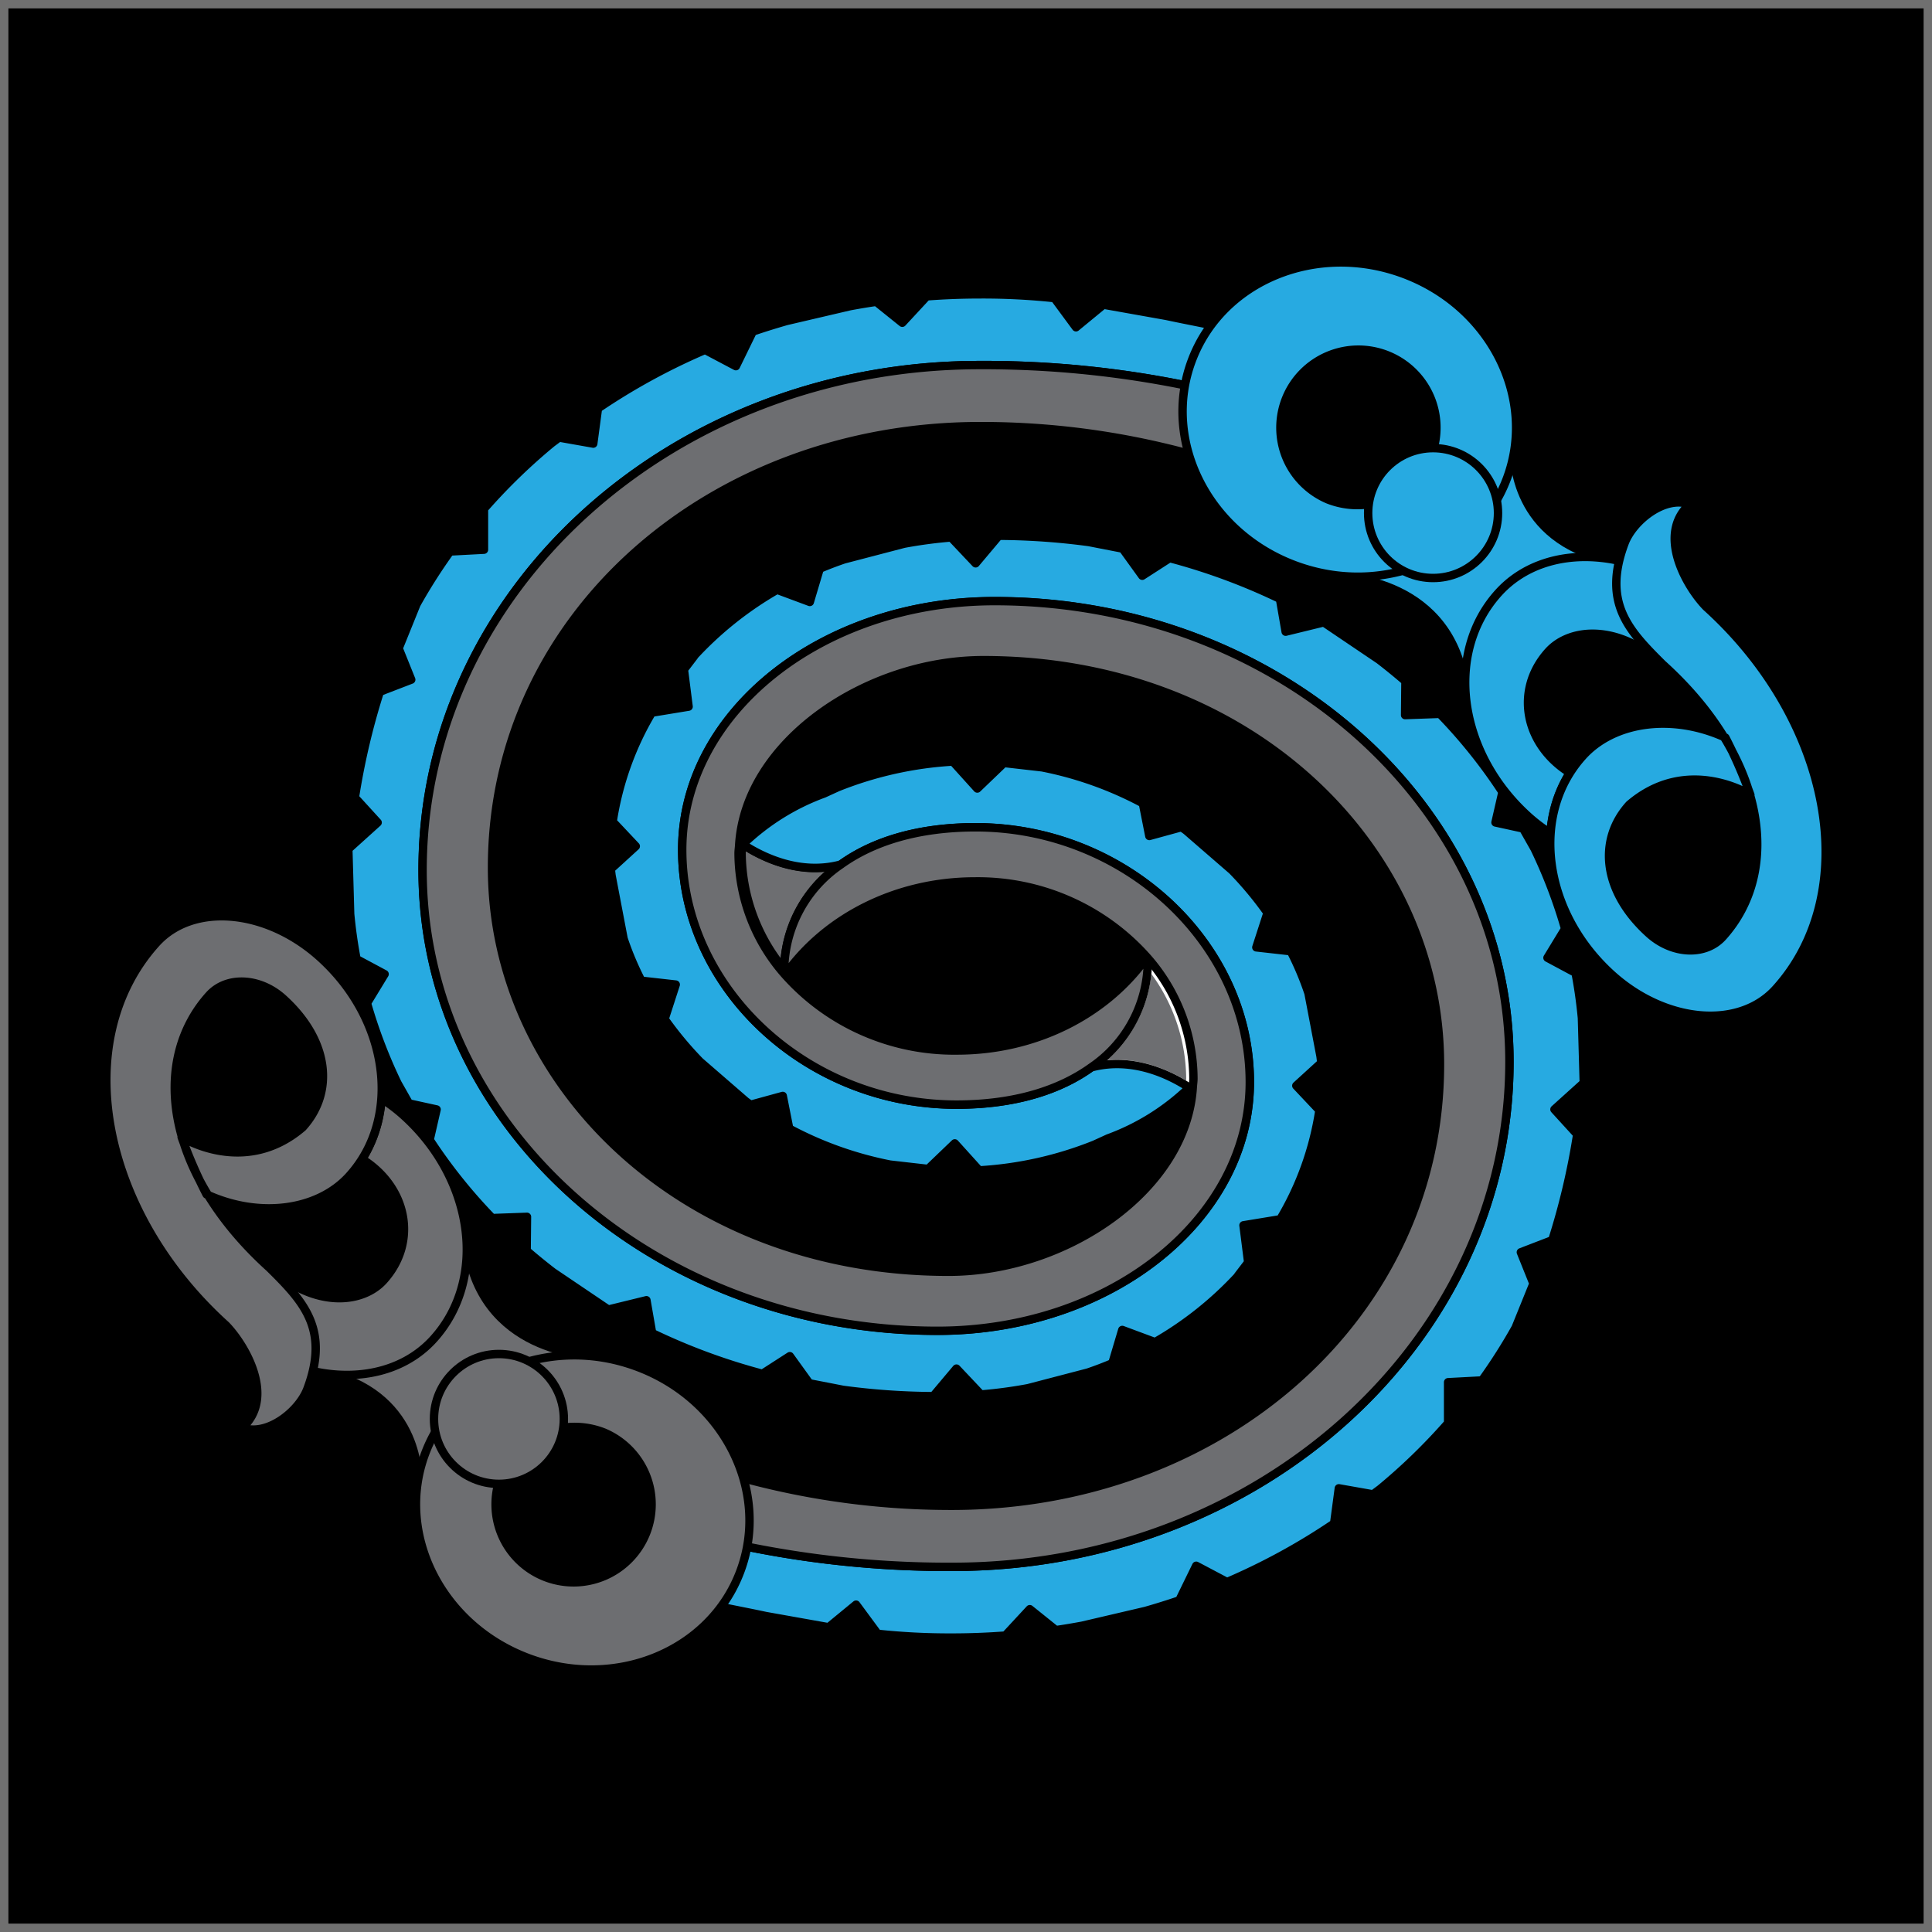 <svg xmlns="http://www.w3.org/2000/svg" width="230" height="230" viewBox="0 0 230 230">
  <g id="Group_25" data-name="Group 25" transform="translate(-188 -580)">
    <g id="Rectangle_12" data-name="Rectangle 12" transform="translate(188 580)" stroke="#707070" stroke-width="1">
      <rect width="230" height="230" stroke="none"/>
      <rect x="0.5" y="0.5" width="229" height="229" fill="none"/>
    </g>
    <g id="Group_23" data-name="Group 23" transform="translate(6.835 509.243)">
      <path id="Path_249" data-name="Path 249" d="M224.07,167.01c4.96-1.33,9.46.96,11.67,2.41a.373.373,0,0,1,.07-.06c.02-.31.07-.62.07-.93a21.867,21.867,0,0,0-5.08-13.9A15.342,15.342,0,0,1,224.07,167.01Z" transform="translate(87 30.807)" fill="#6d6e71" stroke="#fff" stroke-linecap="round" stroke-linejoin="round" stroke-miterlimit="10" stroke-width="1"/>
      <path id="Path_250" data-name="Path 250" d="M282.71,168.87l-.22-7.74q-.255-2.715-.76-5.37l-3.34-1.79,2.1-3.45a60.091,60.091,0,0,0-3.64-9.54l-1.36-2.4-3.29-.72.83-3.62a62.327,62.327,0,0,0-7.45-9.31l-4.14.15.04-4.02.01-.01c-1.02-.88-2.06-1.73-3.14-2.56l-6.59-4.45-4.54,1.11-.68-3.91a73.479,73.479,0,0,0-13.13-4.85l-3.26,2.1-2.33-3.23c-2.07-.4-4.01-.78-4.01-.78a83.3,83.3,0,0,0-10.74-.75l-2.76,3.28-2.91-3.08a54.807,54.807,0,0,0-5.62.75l-7.12,1.86q-1.5.51-2.91,1.11l-1.18,3.96-3.9-1.45a41.694,41.694,0,0,0-9.91,7.9l.02.02-1.2,1.57.56,4.42-4.38.72a35.835,35.835,0,0,0-4.66,12.98l2.75,2.92-2.97,2.71c.04.44.09.8.09.8l1.43,7.5a35.626,35.626,0,0,0,2.11,5l4.1.46-1.33,4.11a41.655,41.655,0,0,0,4.2,5.05l5.47,4.74c.19.14.38.27.57.41l3.83-1.05.77,3.89a42.82,42.82,0,0,0,11.99,4.28l4.55.52,3.17-3.04,2.9,3.21a43.707,43.707,0,0,0,13.72-3.06l1.64-.75a27.549,27.549,0,0,0,9.66-6.04c-2.21-1.45-6.71-3.74-11.67-2.41-3.74,2.69-9.06,4.44-16.05,4.44-17.79,0-32.65-13.82-32.65-30.33,0-16.37,16.64-29.61,37.2-29.61,33.87,0,61.28,24.53,61.28,54.84,0,33.23-29.65,60.12-66.3,60.12a120,120,0,0,1-31.34-4.01l-2.34,7.3c3.14.99,8.14,1.85,11.41,2.56l7.52,1.34,3.27-2.69,2.56,3.47a80.4,80.4,0,0,0,8.8.45q3.24,0,6.41-.24l2.91-3.14,3.1,2.49c1.05-.15,2.1-.33,3.13-.52l7.54-1.76c1.36-.39,2.71-.81,4.03-1.26l2.01-4.12,3.67,1.94a76.118,76.118,0,0,0,12.75-6.97l.56-4.19,4.07.72.86-.64a69.671,69.671,0,0,0,8.08-7.84V204.5l4-.21.02.02A65.986,65.986,0,0,0,274.6,198l2.12-5.24-1.5-3.73,3.74-1.44a84.226,84.226,0,0,0,2.97-12.6l-2.71-2.97Z" transform="translate(87 30.807)" fill="#27aae1" stroke="#000" stroke-linecap="round" stroke-linejoin="round" stroke-miterlimit="10" stroke-width="1"/>
      <path id="Path_251" data-name="Path 251" d="M273.86,166.35c0-30.31-27.41-54.84-61.28-54.84-20.56,0-37.2,13.24-37.2,29.61,0,16.51,14.86,30.33,32.65,30.33,6.99,0,12.31-1.75,16.05-4.44h0a15.345,15.345,0,0,0,6.73-12.49c-.1-.12-.2-.25-.3-.37-4.73,6.52-12.99,10.86-22.43,10.86a26.95,26.95,0,0,1-20.61-9.2,21.952,21.952,0,0,1-5.38-14.27c0-.31.05-.62.07-.93.7-12.28,15.07-22.07,29.08-22.07,31.78,0,54.35,22.43,54.35,48.11,0,29.96-26,52.56-58.13,52.56a94.418,94.418,0,0,1-28.74-4.44l-2.47,7.7a120,120,0,0,0,31.34,4.01C244.21,226.47,273.86,199.58,273.86,166.35Z" transform="translate(87 30.807)" fill="#6d6e71" stroke="#000" stroke-linecap="round" stroke-linejoin="round" stroke-miterlimit="10" stroke-width="1"/>
      <g id="Group_19" data-name="Group 19" transform="translate(87 30.807)">
        <path id="Path_166" data-name="Path 166" d="M164.65,201.27s-13.54-.03-14.96-13.67L133.5,203.52c10.9,2.87,10.41,12.72,10.41,12.72Z" fill="#6d6e71" stroke="#000" stroke-linecap="round" stroke-linejoin="round" stroke-miterlimit="10" stroke-width="1"/>
        <path id="Path_167" data-name="Path 167" d="M157.06,237.34c10.36,3.87,21.66-.76,25.24-10.33s-1.92-20.48-12.28-24.35-21.66.76-25.24,10.33S146.69,233.46,157.06,237.34Zm9.04-26.84a9.286,9.286,0,1,1-12.35,5.29A9.5,9.5,0,0,1,166.1,210.5Z" fill="#6d6e71" stroke="#000" stroke-linecap="round" stroke-linejoin="round" stroke-miterlimit="10" stroke-width="1"/>
        <circle id="Ellipse_5" data-name="Ellipse 5" cx="7.73" cy="7.73" r="7.73" transform="translate(145.83 201.14)" fill="#6d6e71" stroke="#000" stroke-linecap="round" stroke-linejoin="round" stroke-miterlimit="10" stroke-width="1"/>
        <path id="Path_168" data-name="Path 168" d="M139.58,170.74a19.651,19.651,0,0,1,2.66,2.02c8.39,7.58,9.98,19.47,3.55,26.59-5.68,6.3-16.73,5.57-24.7-1.63-15.04-13.58-18.77-33.94-8.32-45.5,4.38-4.85,13.11-4.1,19.52,1.68,8.22,7.42,9.77,19.06,3.48,26.03-3.76,4.17-10.75,5.06-16.99,2.2a56.779,56.779,0,0,1-2.97-6.82s7.47,4.78,14.41-1.17c3.85-4.26,3.11-10.41-2.35-15.34-2.78-2.51-6.7-2.68-8.77-.39-7.14,7.91-5.12,21.36,7.18,32.47,5.29,4.78,10.98,4.33,13.55,1.49,4.13-4.58,2.81-11.09-2.55-14.43l.49-1.04a19.28,19.28,0,0,0,1.5-4.53Z" fill="#6d6e71" stroke="#000" stroke-linecap="round" stroke-linejoin="round" stroke-miterlimit="10" stroke-width="1"/>
        <path id="Path_169" data-name="Path 169" d="M126.26,190.89c-12.3-11.1-14.32-24.56-7.18-32.47,2.07-2.29,5.99-2.12,8.77.39,5.46,4.93,6.2,11.08,2.35,15.34-6.94,5.95-14.41,1.17-14.41,1.17a56.779,56.779,0,0,0,2.97,6.82c6.24,2.86,13.23,1.97,16.99-2.2,6.29-6.97,4.74-18.61-3.48-26.03-6.41-5.78-15.14-6.54-19.52-1.68-10.45,11.57-6.72,31.92,8.32,45.5,2.34,2.42,5.91,8.62,1.94,12.18,2.92,1.09,6.73-1.91,7.75-4.62C133.42,198.19,130.3,194.89,126.26,190.89Z" fill="#6d6e71" stroke="#000" stroke-linecap="round" stroke-linejoin="round" stroke-miterlimit="10" stroke-width="1"/>
      </g>
      <path id="Path_252" data-name="Path 252" d="M194.26,142.89c-4.96,1.33-9.46-.96-11.67-2.41a.373.373,0,0,1-.07.06c-.02.31-.07.62-.07.93a21.867,21.867,0,0,0,5.08,13.9A15.328,15.328,0,0,1,194.26,142.89Z" transform="translate(87 30.807)" fill="#6d6e71" stroke="#000" stroke-linecap="round" stroke-linejoin="round" stroke-miterlimit="10" stroke-width="1"/>
      <path id="Path_253" data-name="Path 253" d="M135.63,141.02l.22,7.74q.255,2.715.76,5.37l3.34,1.79-2.1,3.45a60.093,60.093,0,0,0,3.64,9.54l1.36,2.4,3.29.72-.83,3.62a62.327,62.327,0,0,0,7.45,9.31l4.14-.15-.04,4.02-.01.01c1.02.88,2.06,1.73,3.14,2.56l6.59,4.45,4.54-1.11.68,3.91a73.48,73.48,0,0,0,13.13,4.85l3.26-2.1,2.33,3.23c2.07.4,4.01.78,4.01.78a83.3,83.3,0,0,0,10.74.75l2.76-3.28,2.91,3.08a54.807,54.807,0,0,0,5.62-.75l7.12-1.86q1.5-.51,2.91-1.11l1.18-3.96,3.9,1.45a41.694,41.694,0,0,0,9.91-7.9l-.02-.02,1.2-1.57-.56-4.42,4.38-.72a35.835,35.835,0,0,0,4.66-12.98l-2.75-2.92,2.97-2.71c-.04-.44-.09-.8-.09-.8l-1.43-7.5a35.626,35.626,0,0,0-2.11-5l-4.1-.46,1.33-4.11a41.655,41.655,0,0,0-4.2-5.05l-5.47-4.74c-.19-.14-.38-.27-.57-.41l-3.83,1.05-.77-3.89a42.82,42.82,0,0,0-11.99-4.28l-4.55-.52-3.17,3.04-2.9-3.21a43.707,43.707,0,0,0-13.72,3.06l-1.64.75a27.549,27.549,0,0,0-9.66,6.04c2.21,1.45,6.71,3.74,11.67,2.41,3.74-2.69,9.06-4.44,16.05-4.44,17.79,0,32.65,13.82,32.65,30.33,0,16.37-16.64,29.61-37.2,29.61-33.87,0-61.28-24.53-61.28-54.84,0-33.23,29.65-60.12,66.3-60.12a120,120,0,0,1,31.34,4.01l2.34-7.3c-3.14-.99-8.14-1.85-11.41-2.56l-7.52-1.34-3.27,2.69-2.56-3.47a80.4,80.4,0,0,0-8.8-.45q-3.24,0-6.41.24l-2.91,3.14-3.1-2.49c-1.05.15-2.1.33-3.13.52l-7.54,1.76c-1.36.39-2.71.81-4.03,1.26l-2.01,4.12L178.1,81.6a76.118,76.118,0,0,0-12.75,6.97l-.56,4.19-4.07-.72-.86.64a69.673,69.673,0,0,0-8.08,7.84v4.87l-4,.21-.02-.02a65.982,65.982,0,0,0-4.02,6.31l-2.12,5.24,1.5,3.73-3.74,1.44a84.225,84.225,0,0,0-2.97,12.6l2.71,2.97Z" transform="translate(87 30.807)" fill="#27aae1" stroke="#000" stroke-linecap="round" stroke-linejoin="round" stroke-miterlimit="10" stroke-width="1"/>
      <path id="Path_254" data-name="Path 254" d="M144.47,143.54c0,30.31,27.41,54.84,61.28,54.84,20.56,0,37.2-13.24,37.2-29.61,0-16.51-14.86-30.33-32.65-30.33-6.99,0-12.31,1.75-16.05,4.44h0a15.345,15.345,0,0,0-6.73,12.49c.1.12.2.25.3.37,4.73-6.52,12.99-10.86,22.43-10.86a26.95,26.95,0,0,1,20.61,9.2,21.952,21.952,0,0,1,5.38,14.27c0,.31-.05.62-.07.93-.7,12.28-15.07,22.07-29.08,22.07-31.78,0-54.35-22.43-54.35-48.11,0-29.96,26-52.56,58.13-52.56a94.418,94.418,0,0,1,28.74,4.44l2.47-7.7a120,120,0,0,0-31.34-4.01C174.12,83.43,144.47,110.31,144.47,143.54Z" transform="translate(87 30.807)" fill="#6d6e71" stroke="#000" stroke-linecap="round" stroke-linejoin="round" stroke-miterlimit="10" stroke-width="1"/>
      <g id="Group_20" data-name="Group 20" transform="translate(87 30.807)">
        <path id="Path_173" data-name="Path 173" d="M253.68,108.63s13.54.03,14.96,13.67l16.19-15.92c-10.9-2.87-10.41-12.72-10.41-12.72Z" fill="#27aae1" stroke="#000" stroke-linecap="round" stroke-linejoin="round" stroke-miterlimit="10" stroke-width="1"/>
        <path id="Path_174" data-name="Path 174" d="M261.28,72.56c-10.36-3.87-21.66.76-25.24,10.33s1.92,20.48,12.28,24.35,21.66-.76,25.24-10.33S271.64,76.43,261.28,72.56ZM252.23,99.4a9.286,9.286,0,1,1,12.35-5.29A9.5,9.5,0,0,1,252.23,99.4Z" fill="#27aae1" stroke="#000" stroke-linecap="round" stroke-linejoin="round" stroke-miterlimit="10" stroke-width="1"/>
        <circle id="Ellipse_6" data-name="Ellipse 6" cx="7.73" cy="7.73" r="7.73" transform="translate(257.04 93.3)" fill="#27aae1" stroke="#000" stroke-linecap="round" stroke-linejoin="round" stroke-miterlimit="10" stroke-width="1"/>
        <path id="Path_175" data-name="Path 175" d="M278.75,139.15a19.652,19.652,0,0,1-2.66-2.02c-8.39-7.58-9.98-19.47-3.55-26.59,5.68-6.3,16.73-5.57,24.7,1.63,15.04,13.58,18.77,33.94,8.32,45.5-4.38,4.85-13.11,4.1-19.52-1.68-8.22-7.42-9.77-19.06-3.48-26.03,3.76-4.17,10.75-5.06,16.99-2.2a56.781,56.781,0,0,1,2.97,6.82s-7.47-4.78-14.41,1.17c-3.85,4.26-3.11,10.41,2.35,15.34,2.78,2.51,6.7,2.68,8.77.39,7.14-7.91,5.12-21.36-7.18-32.47-5.29-4.78-10.98-4.33-13.55-1.49-4.13,4.58-2.81,11.09,2.55,14.43l-.49,1.04a19.28,19.28,0,0,0-1.5,4.53Z" fill="#27aae1" stroke="#000" stroke-linecap="round" stroke-linejoin="round" stroke-miterlimit="10" stroke-width="1"/>
        <path id="Path_176" data-name="Path 176" d="M292.07,119.01c12.3,11.1,14.32,24.56,7.18,32.47-2.07,2.29-5.99,2.12-8.77-.39-5.46-4.93-6.2-11.08-2.35-15.34,6.94-5.95,14.41-1.17,14.41-1.17a56.781,56.781,0,0,0-2.97-6.82c-6.24-2.86-13.23-1.97-16.99,2.2-6.29,6.97-4.74,18.61,3.48,26.03,6.41,5.78,15.14,6.54,19.52,1.68,10.45-11.57,6.72-31.92-8.32-45.5-2.34-2.42-5.91-8.62-1.94-12.18-2.92-1.09-6.73,1.91-7.75,4.62C284.91,111.71,288.04,115,292.07,119.01Z" fill="#27aae1" stroke="#000" stroke-linecap="round" stroke-linejoin="round" stroke-miterlimit="10" stroke-width="1"/>
      </g>
    </g>
  </g>
</svg>
